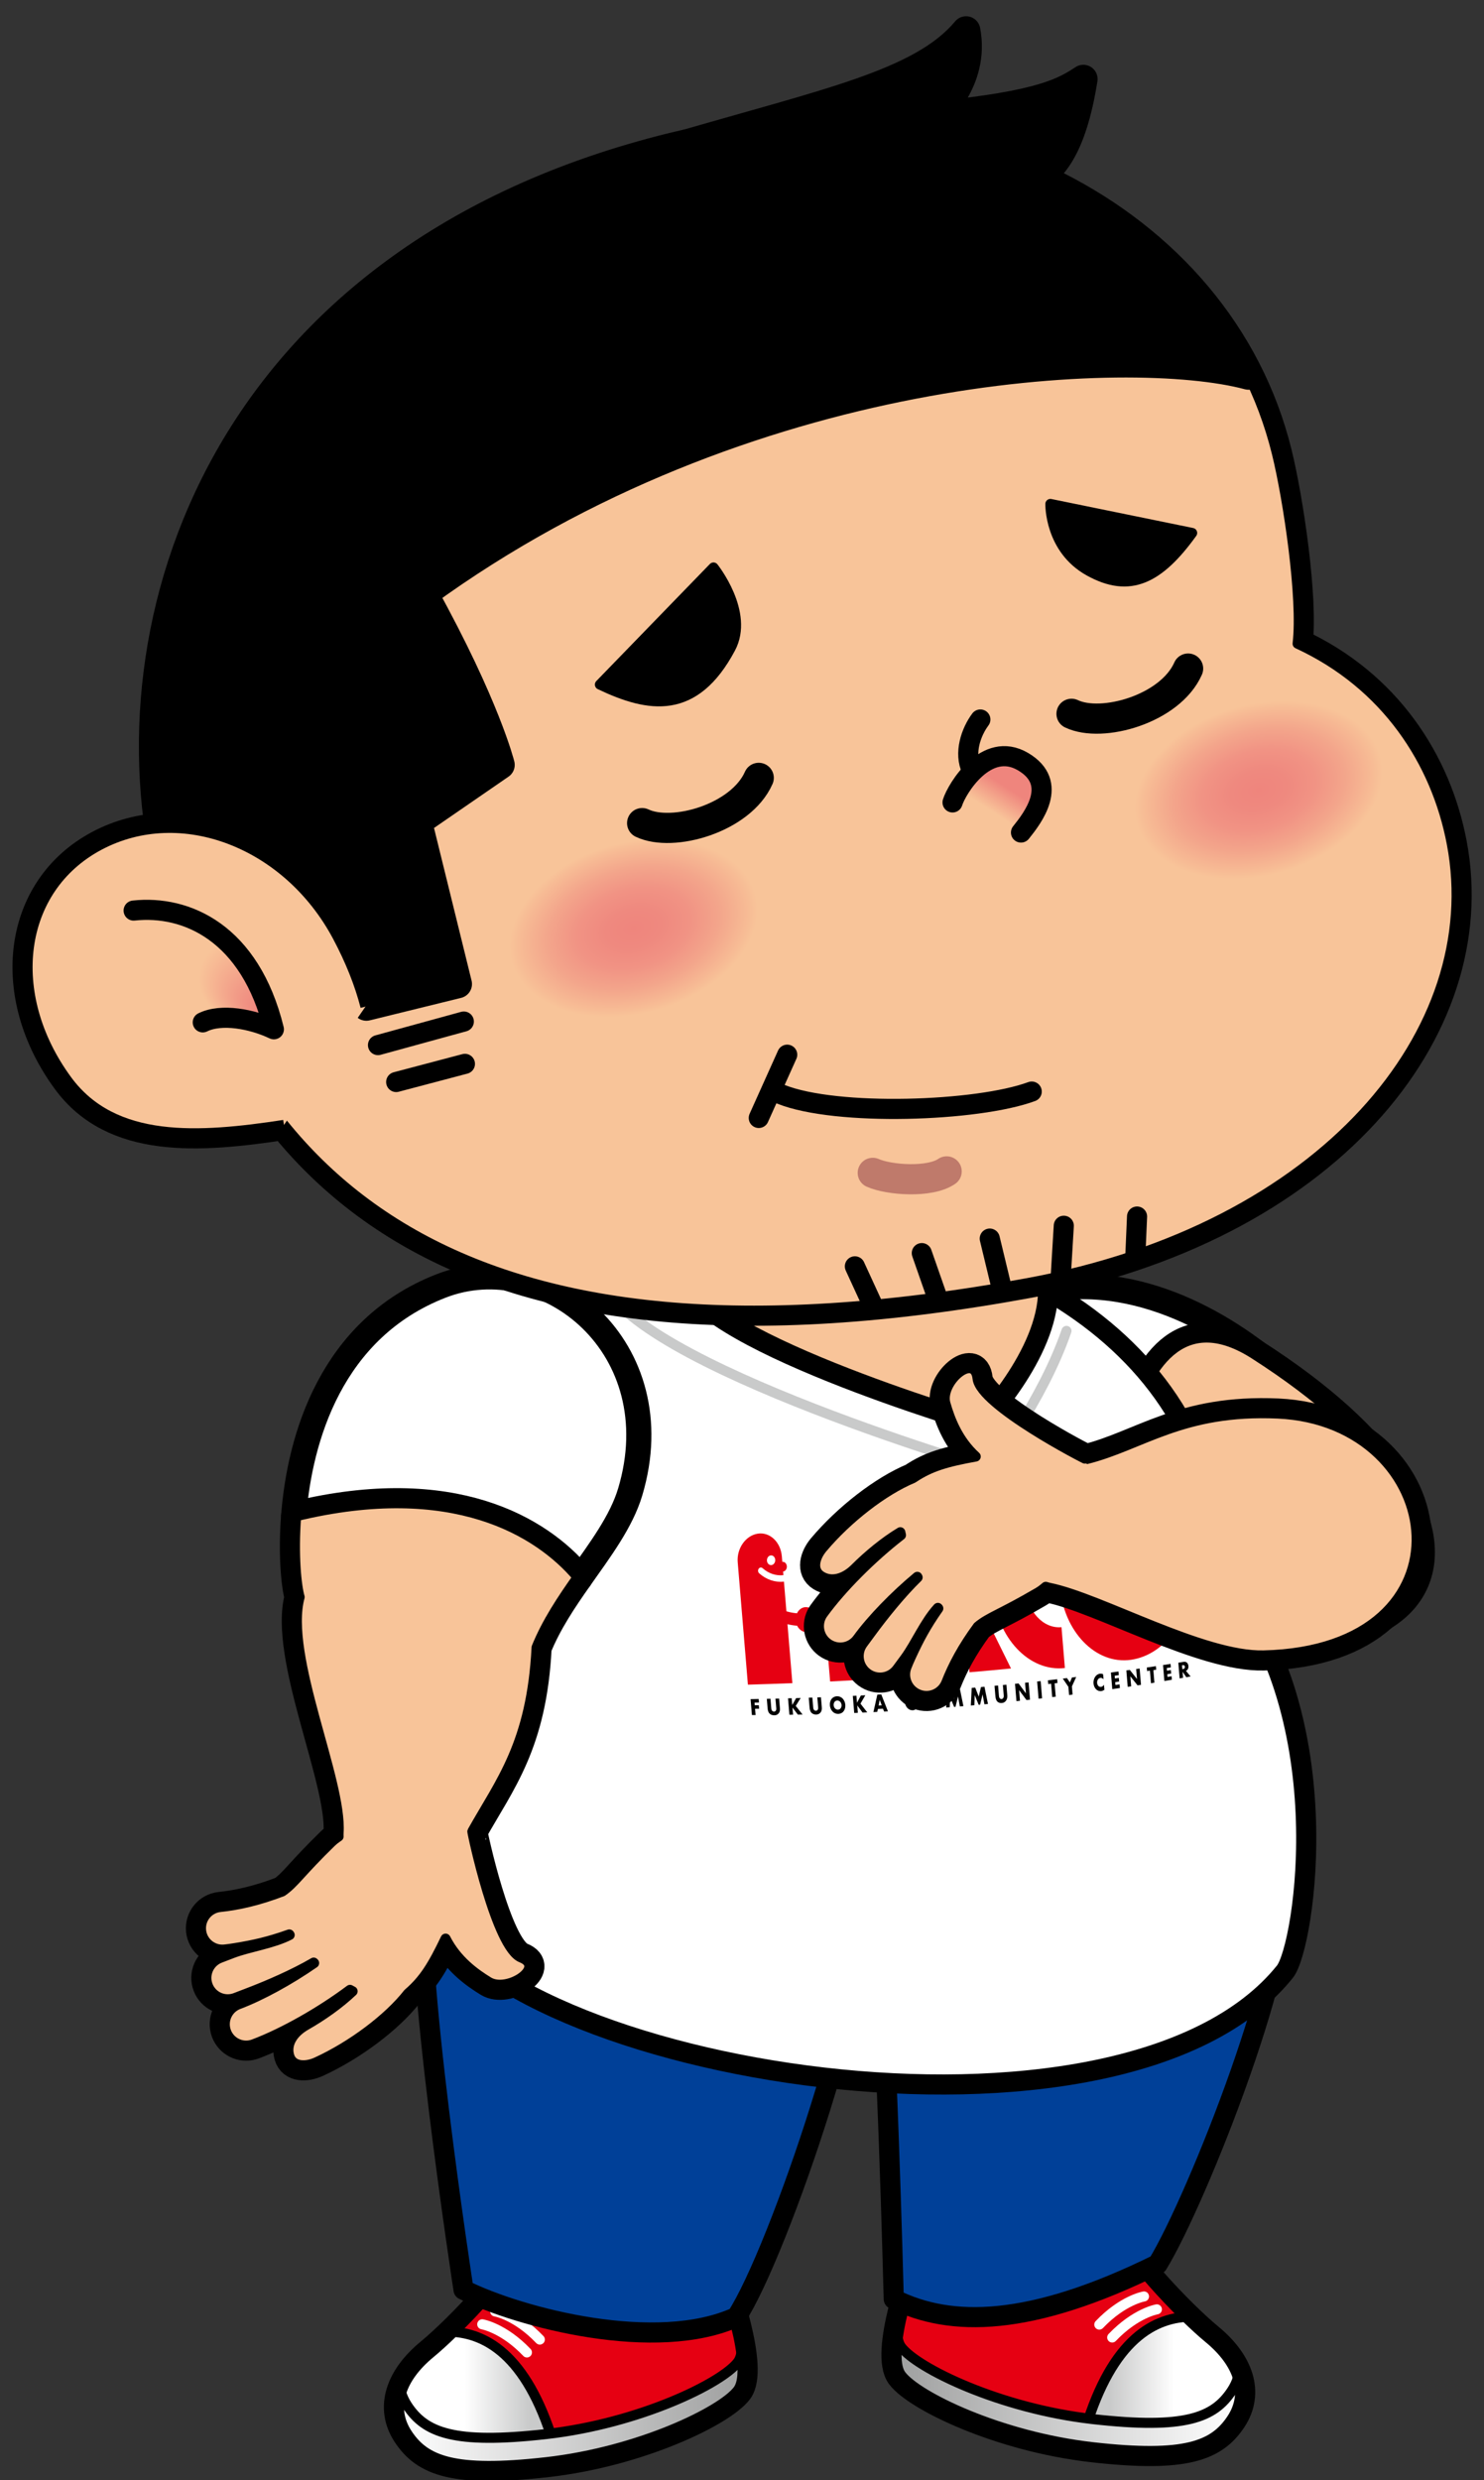 <?xml version="1.0" encoding="utf-8"?>
<!-- Generator: Adobe Illustrator 24.1.3, SVG Export Plug-In . SVG Version: 6.00 Build 0)  -->
<svg version="1.1" id="レイヤー_1" xmlns="http://www.w3.org/2000/svg" xmlns:xlink="http://www.w3.org/1999/xlink" x="0px"
	 y="0px" width="147.552px" height="246.537px" viewBox="0 0 147.552 246.537" enable-background="new 0 0 147.552 246.537"
	 xml:space="preserve">
<rect x="0" y="0" width="147.552" height="246.537" fill="#333333" stroke="none"/>
<g>
	<path fill="none" stroke="#000000" stroke-width="3" stroke-linecap="round" stroke-linejoin="round" stroke-miterlimit="10" d="
		M124.728,134.615c-6.155-4.646-16.285-9.452-26.593-4.13c-9.766,5.042-10.512,20.977,2.89,27.189
		c2.743,1.271,6.167,1.543,9.713,1.936C109.862,153.687,111.603,143.781,124.728,134.615z"/>
	<path fill="#FFFFFF" d="M124.728,134.615c-6.155-4.646-16.285-9.452-26.593-4.13c-9.766,5.042-10.512,20.977,2.89,27.189
		c2.743,1.271,6.167,1.543,9.713,1.936C109.862,153.687,111.603,143.781,124.728,134.615z"/>
	<path fill="none" stroke="#000000" stroke-width="2" stroke-linecap="round" stroke-linejoin="round" stroke-miterlimit="10" d="
		M124.728,134.615c-6.155-4.646-16.285-9.452-26.593-4.13c-9.766,5.042-10.512,20.977,2.89,27.189
		c2.743,1.271,6.167,1.543,9.713,1.936C109.862,153.687,111.603,143.781,124.728,134.615z"/>
</g>
<g>
	<path fill="none" stroke="#000000" stroke-width="3" stroke-linejoin="round" stroke-miterlimit="10" d="M118.671,161.17
		c-2.624-0.687-5.28-1.267-7.934-1.56c-0.876-5.923,0.509-33.628,13.991-24.995C151.351,151.663,142.962,167.532,118.671,161.17z"/>
	<path fill="#F8C499" d="M118.671,161.17c-2.624-0.687-5.28-1.267-7.934-1.56c-0.876-5.923,0.509-33.628,13.991-24.995
		C151.351,151.663,142.962,167.532,118.671,161.17z"/>
	<path fill="none" stroke="#000000" stroke-linejoin="round" stroke-miterlimit="10" d="M118.671,161.17
		c-2.624-0.687-5.28-1.267-7.934-1.56c-0.876-5.923,0.509-33.628,13.991-24.995C151.351,151.663,142.962,167.532,118.671,161.17z"/>
</g>
<g>
	<g>
		<path fill="none" stroke="#000000" stroke-width="3" stroke-linejoin="round" stroke-miterlimit="10" d="M110.997,221.602
			c0.391,2.201,6.218,8.389,9.188,10.835c2.971,2.447,4.02,5.417,2.272,8.039c-1.747,2.621-4.543,3.845-13.806,2.796
			c-9.261-1.048-17.475-5.068-19.048-7.165c-1.573-2.097,1.223-10.485,2.622-13.456C93.622,219.68,109.847,215.136,110.997,221.602"
			/>
		<path fill="#E60012" d="M110.997,221.602c0.391,2.201,6.218,8.389,9.188,10.835c2.971,2.447,4.02,5.417,2.272,8.039
			c-1.747,2.621-4.543,3.845-13.806,2.796c-9.261-1.048-17.475-5.068-19.048-7.165c-1.573-2.097,1.223-10.485,2.622-13.456
			C93.622,219.68,109.847,215.136,110.997,221.602"/>
		<path fill="none" stroke="#000000" stroke-linejoin="round" stroke-miterlimit="10" d="M110.997,221.602
			c0.391,2.201,6.218,8.389,9.188,10.835c2.971,2.447,4.02,5.417,2.272,8.039c-1.747,2.621-4.543,3.845-13.806,2.796
			c-9.261-1.048-17.475-5.068-19.048-7.165c-1.573-2.097,1.223-10.485,2.622-13.456C93.622,219.68,109.847,215.136,110.997,221.602"
			/>
	</g>
	
		<linearGradient id="SVGID_1_" gradientUnits="userSpaceOnUse" x1="35.778" y1="236.984" x2="42.168" y2="236.984" gradientTransform="matrix(-1 0 0 1 152.548 0)">
		<stop  offset="0" style="stop-color:#FFFFFF"/>
		<stop  offset="1" style="stop-color:#C9CACA"/>
	</linearGradient>
	<path fill="url(#SVGID_1_)" stroke="#000000" stroke-miterlimit="10" d="M117.861,230.321c0.854,0.833,1.663,1.57,2.325,2.116
		c2.971,2.446,4.02,5.417,2.272,8.039c-1.747,2.621-4.544,3.845-13.806,2.796c-0.401-0.046-0.798-0.104-1.195-0.16
		C109.947,233.444,114.036,230.602,117.861,230.321z"/>
	
		<linearGradient id="SVGID_2_" gradientUnits="userSpaceOnUse" x1="29.443" y1="238.056" x2="63.315" y2="238.056" gradientTransform="matrix(-1 0 0 1 152.548 0)">
		<stop  offset="0" style="stop-color:#FFFFFF"/>
		<stop  offset="1" style="stop-color:#9FA0A0"/>
	</linearGradient>
	<path fill="url(#SVGID_2_)" stroke="#000000" stroke-miterlimit="10" d="M89.603,233.311c1.573,2.097,9.787,6.116,19.048,7.165
		c9.263,1.048,12.059-0.175,13.806-2.796c0.285-0.427,0.488-0.864,0.628-1.306c0.421,1.382,0.249,2.786-0.628,4.102
		c-1.747,2.621-4.543,3.845-13.806,2.796c-9.261-1.048-17.475-5.068-19.048-7.165c-0.511-0.682-0.556-2.033-0.342-3.642
		C89.336,232.8,89.441,233.096,89.603,233.311z"/>
	<path fill="none" stroke="#FFFFFF" stroke-linecap="round" stroke-linejoin="round" stroke-miterlimit="10" d="M115.027,229.567
		c0,0-2.113,0.35-4.443,2.796"/>
	<path fill="none" stroke="#FFFFFF" stroke-linecap="round" stroke-linejoin="round" stroke-miterlimit="10" d="M113.745,228.285
		c0,0-2.113,0.35-4.443,2.796"/>
</g>
<path fill="#004098" stroke="#000000" stroke-width="2" stroke-linejoin="round" stroke-miterlimit="10" d="M127.221,187.336
	c1.814,6.084-8.192,31.33-12.116,37.741c-12.712,6.273-20.595,6.271-26.24,3.468c0,0-0.804-31.701-1.669-35.15
	C82.487,174.614,118.247,157.239,127.221,187.336"/>
<g>
	<g>
		<path fill="none" stroke="#000000" stroke-width="3" stroke-linejoin="round" stroke-miterlimit="10" d="M51.977,223.089
			c-0.391,2.201-6.218,8.389-9.188,10.835c-2.971,2.447-4.02,5.417-2.272,8.039c1.747,2.621,4.543,3.845,13.806,2.796
			c9.261-1.048,17.475-5.068,19.048-7.165c1.573-2.097-1.223-10.485-2.622-13.456C69.352,221.167,53.127,216.623,51.977,223.089"/>
		<path fill="#E60012" d="M51.977,223.089c-0.391,2.201-6.218,8.389-9.188,10.835c-2.971,2.447-4.02,5.417-2.272,8.039
			c1.747,2.621,4.543,3.845,13.806,2.796c9.261-1.048,17.475-5.068,19.048-7.165c1.573-2.097-1.223-10.485-2.622-13.456
			C69.352,221.167,53.127,216.623,51.977,223.089"/>
		<path fill="none" stroke="#000000" stroke-linejoin="round" stroke-miterlimit="10" d="M51.977,223.089
			c-0.391,2.201-6.218,8.389-9.188,10.835c-2.971,2.447-4.02,5.417-2.272,8.039c1.747,2.621,4.543,3.845,13.806,2.796
			c9.261-1.048,17.475-5.068,19.048-7.165c1.573-2.097-1.223-10.485-2.622-13.456C69.352,221.167,53.127,216.623,51.977,223.089"/>
	</g>
	
		<linearGradient id="SVGID_3_" gradientUnits="userSpaceOnUse" x1="-186.913" y1="238.471" x2="-180.524" y2="238.471" gradientTransform="matrix(1 0 0 1 233.118 0)">
		<stop  offset="0" style="stop-color:#FFFFFF"/>
		<stop  offset="1" style="stop-color:#C9CACA"/>
	</linearGradient>
	<path fill="url(#SVGID_3_)" stroke="#000000" stroke-miterlimit="10" d="M45.114,231.808c-0.854,0.833-1.663,1.57-2.325,2.116
		c-2.971,2.446-4.02,5.417-2.272,8.039c1.747,2.621,4.544,3.845,13.806,2.796c0.401-0.046,0.798-0.104,1.195-0.16
		C53.028,234.931,48.939,232.089,45.114,231.808z"/>
	
		<linearGradient id="SVGID_4_" gradientUnits="userSpaceOnUse" x1="-193.248" y1="239.543" x2="-159.376" y2="239.543" gradientTransform="matrix(1 0 0 1 233.118 0)">
		<stop  offset="0" style="stop-color:#FFFFFF"/>
		<stop  offset="1" style="stop-color:#9FA0A0"/>
	</linearGradient>
	<path fill="url(#SVGID_4_)" stroke="#000000" stroke-miterlimit="10" d="M73.371,234.798c-1.573,2.097-9.787,6.116-19.048,7.165
		c-9.263,1.048-12.059-0.175-13.806-2.796c-0.285-0.427-0.488-0.864-0.628-1.306c-0.421,1.382-0.249,2.786,0.628,4.102
		c1.747,2.621,4.543,3.845,13.806,2.796c9.261-1.048,17.475-5.068,19.048-7.165c0.511-0.682,0.556-2.033,0.342-3.642
		C73.638,234.287,73.533,234.583,73.371,234.798z"/>
	<path fill="none" stroke="#FFFFFF" stroke-linecap="round" stroke-linejoin="round" stroke-miterlimit="10" d="M47.948,231.054
		c0,0,2.113,0.35,4.443,2.796"/>
	<path fill="none" stroke="#FFFFFF" stroke-linecap="round" stroke-linejoin="round" stroke-miterlimit="10" d="M49.23,229.773
		c0,0,2.113,0.35,4.443,2.796"/>
</g>
<path fill="#004098" stroke="#000000" stroke-width="2" stroke-linejoin="round" stroke-miterlimit="10" d="M85.397,189.01
	c1.814,6.083-7.995,34.962-12.167,41.312c-7.957,3.63-21.496,0.102-27.141-2.702c0,0-5.246-34.103-3.844-40.619
	C46.315,168.072,76.423,158.912,85.397,189.01"/>
<path fill="#FFFFFF" stroke="#000000" stroke-width="2" stroke-linejoin="round" stroke-miterlimit="10" d="M74.916,121.004
	c22.927,0.007,46.277,11.896,46.277,35.145c12.274,13.599,8.544,37.382,6.57,39.844c-16.231,20.25-77.786,10.111-85.519-6.895
	c-3.492-7.678-0.968-21.475,4.367-28.647C51.871,153.382,31.908,120.99,74.916,121.004"/>
<path fill="#F8C499" stroke="#000000" stroke-width="2" stroke-linejoin="round" stroke-miterlimit="10" d="M67.869,126.446
	c0,6.433,29.6,15.117,29.6,15.117s6.747-6.881,6.747-13.314c-12.233-4.893-8.166-13.45-18.193-13.45
	C75.997,114.799,67.869,120.013,67.869,126.446z"/>
<path fill="none" stroke="#C9CACA" stroke-linecap="round" stroke-linejoin="round" stroke-miterlimit="10" d="M59.733,126.268
	c0,8.409,38.693,19.761,38.693,19.761s5.23-6.771,7.612-13.728"/>
<g>
	<g>
		<path d="M75.465,169.245c-0.147,0.002-0.294,0.004-0.441,0.006c0.007,0.088,0.015,0.176,0.022,0.264
			c0.134-0.002,0.267-0.003,0.401-0.005c0.01,0.117,0.019,0.234,0.029,0.351c-0.134,0.001-0.267,0.002-0.401,0.004
			c0.017,0.208,0.035,0.416,0.052,0.623c-0.122,0-0.244,0.001-0.366,0.001c-0.044-0.527-0.088-1.054-0.132-1.582
			c0.269-0.004,0.537-0.009,0.806-0.014C75.445,169.011,75.455,169.128,75.465,169.245z"/>
		<path d="M76.609,168.87c0.026,0.318,0.053,0.635,0.079,0.953c0.006,0.068,0.016,0.171,0.092,0.248
			c0.046,0.045,0.116,0.076,0.179,0.075c0.063-0.001,0.126-0.031,0.163-0.072c0.077-0.086,0.065-0.205,0.058-0.294
			c-0.026-0.307-0.051-0.613-0.077-0.92c0.121-0.003,0.243-0.006,0.364-0.009c0.026,0.31,0.052,0.62,0.077,0.93
			c0.014,0.17,0.023,0.348-0.114,0.527c-0.106,0.14-0.249,0.204-0.447,0.206c-0.221,0.002-0.387-0.084-0.482-0.189
			c-0.135-0.151-0.167-0.355-0.181-0.525c-0.026-0.307-0.051-0.614-0.077-0.921C76.366,168.876,76.488,168.873,76.609,168.87z"/>
		<path d="M78.772,169.491c0.13-0.228,0.259-0.457,0.389-0.687c0.15-0.004,0.299-0.009,0.449-0.014
			c-0.164,0.266-0.327,0.53-0.491,0.793c0.226,0.282,0.452,0.566,0.679,0.851c-0.157,0.003-0.313,0.006-0.47,0.009
			c-0.178-0.234-0.356-0.467-0.534-0.7c0.02,0.236,0.039,0.472,0.059,0.708c-0.121,0.002-0.242,0.004-0.364,0.006
			c-0.045-0.544-0.09-1.087-0.136-1.631c0.121-0.003,0.242-0.007,0.363-0.01C78.735,169.042,78.754,169.267,78.772,169.491z"/>
		<path d="M80.773,168.752c0.027,0.327,0.054,0.654,0.082,0.981c0.006,0.07,0.017,0.176,0.093,0.254
			c0.046,0.046,0.115,0.077,0.178,0.075c0.063-0.002,0.125-0.033,0.161-0.077c0.076-0.09,0.064-0.212,0.057-0.304
			c-0.026-0.316-0.053-0.631-0.079-0.947c0.121-0.004,0.241-0.009,0.362-0.014c0.027,0.319,0.053,0.638,0.08,0.956
			c0.015,0.175,0.024,0.358-0.112,0.544c-0.105,0.146-0.246,0.214-0.443,0.219c-0.22,0.006-0.385-0.08-0.48-0.187
			c-0.135-0.153-0.167-0.364-0.181-0.54c-0.026-0.316-0.053-0.633-0.079-0.949C80.531,168.76,80.652,168.756,80.773,168.752z"/>
		<path d="M83.882,170.105c-0.128,0.169-0.321,0.262-0.528,0.269c-0.207,0.007-0.414-0.072-0.57-0.23
			c-0.162-0.166-0.253-0.397-0.271-0.617c-0.019-0.223,0.033-0.462,0.167-0.636c0.128-0.169,0.322-0.263,0.528-0.272
			c0.206-0.009,0.414,0.068,0.569,0.226c0.162,0.163,0.253,0.397,0.271,0.622C84.067,169.69,84.016,169.928,83.882,170.105
			 M82.973,169.187c-0.068,0.091-0.093,0.215-0.083,0.334c0.012,0.148,0.079,0.249,0.137,0.308c0.073,0.075,0.172,0.128,0.293,0.123
			c0.123-0.004,0.211-0.061,0.269-0.141c0.058-0.081,0.096-0.199,0.086-0.327c-0.011-0.131-0.069-0.245-0.139-0.318
			c-0.085-0.085-0.195-0.126-0.291-0.122C83.143,169.046,83.041,169.093,82.973,169.187"/>
		<path d="M85.211,169.266c0.128-0.24,0.255-0.48,0.383-0.721c0.148-0.008,0.297-0.015,0.445-0.023
			c-0.161,0.278-0.322,0.556-0.484,0.833c0.225,0.288,0.45,0.577,0.675,0.867c-0.155,0.007-0.31,0.014-0.466,0.021
			c-0.177-0.238-0.354-0.477-0.531-0.714c0.02,0.245,0.041,0.49,0.061,0.735c-0.12,0.005-0.24,0.01-0.36,0.015
			c-0.047-0.564-0.094-1.129-0.141-1.693c0.12-0.006,0.24-0.012,0.36-0.018C85.172,168.8,85.191,169.033,85.211,169.266z"/>
		<path d="M87.794,169.857c-0.167,0.009-0.335,0.018-0.502,0.026c-0.023,0.097-0.046,0.194-0.069,0.291
			c-0.127,0.006-0.253,0.012-0.38,0.019c0.13-0.577,0.26-1.155,0.389-1.735c0.131-0.007,0.261-0.015,0.392-0.022
			c0.221,0.56,0.442,1.122,0.663,1.684c-0.128,0.007-0.256,0.014-0.383,0.02C87.866,170.045,87.83,169.951,87.794,169.857z
			 M87.67,169.523c-0.067-0.182-0.134-0.364-0.202-0.545c-0.035,0.187-0.07,0.375-0.105,0.562
			C87.466,169.534,87.568,169.529,87.67,169.523z"/>
		<path d="M91.075,169.907c-0.137,0.074-0.214,0.1-0.302,0.105c-0.239,0.015-0.429-0.093-0.554-0.225
			c-0.148-0.16-0.242-0.39-0.261-0.614c-0.02-0.245,0.045-0.483,0.156-0.648c0.109-0.163,0.283-0.289,0.498-0.303
			c0.066-0.005,0.174,0.001,0.329,0.066c0.015,0.178,0.03,0.357,0.045,0.535c-0.13-0.171-0.267-0.172-0.327-0.168
			c-0.103,0.007-0.178,0.051-0.238,0.13c-0.076,0.104-0.1,0.24-0.09,0.362c0.01,0.119,0.06,0.248,0.139,0.329
			c0.066,0.066,0.165,0.109,0.266,0.103c0.054-0.004,0.185-0.02,0.296-0.201C91.045,169.554,91.06,169.73,91.075,169.907z"/>
		<path d="M93.103,169.595c-0.126,0.179-0.316,0.281-0.519,0.296c-0.204,0.014-0.409-0.06-0.563-0.219
			c-0.161-0.166-0.251-0.402-0.27-0.63c-0.019-0.231,0.03-0.479,0.162-0.663c0.126-0.178,0.316-0.281,0.52-0.296
			c0.204-0.015,0.408,0.059,0.562,0.217c0.16,0.163,0.251,0.402,0.27,0.633C93.284,169.161,93.234,169.408,93.103,169.595
			 M92.203,168.676c-0.067,0.096-0.091,0.225-0.081,0.347c0.013,0.153,0.079,0.255,0.136,0.314c0.073,0.076,0.17,0.126,0.289,0.118
			c0.121-0.009,0.207-0.07,0.264-0.155c0.057-0.085,0.094-0.208,0.083-0.34c-0.011-0.135-0.069-0.251-0.139-0.324
			c-0.084-0.085-0.192-0.124-0.287-0.117C92.371,168.526,92.269,168.578,92.203,168.676"/>
		<path d="M94.078,169.741c0.029-0.583,0.059-1.167,0.088-1.75c0.117-0.009,0.234-0.019,0.351-0.028
			c0.118,0.301,0.236,0.602,0.354,0.902c0.072-0.316,0.144-0.632,0.216-0.949c0.118-0.01,0.236-0.019,0.354-0.029
			c0.116,0.572,0.233,1.144,0.349,1.716c-0.118,0.01-0.236,0.02-0.354,0.029c-0.061-0.33-0.122-0.659-0.183-0.989
			c-0.082,0.342-0.165,0.683-0.247,1.024c-0.047,0.004-0.094,0.008-0.141,0.011c-0.133-0.324-0.266-0.648-0.399-0.972
			c-0.011,0.336-0.023,0.671-0.034,1.006C94.314,169.723,94.196,169.732,94.078,169.741z"/>
		<path d="M96.528,169.541c0.029-0.584,0.058-1.168,0.087-1.752c0.116-0.01,0.233-0.02,0.349-0.031c0.117,0.3,0.235,0.6,0.353,0.9
			c0.072-0.317,0.143-0.634,0.215-0.95c0.118-0.011,0.235-0.021,0.353-0.032c0.116,0.571,0.232,1.141,0.348,1.711
			c-0.118,0.011-0.235,0.022-0.353,0.033c-0.061-0.329-0.122-0.658-0.183-0.987c-0.082,0.342-0.164,0.684-0.246,1.026
			c-0.047,0.004-0.094,0.008-0.141,0.013c-0.132-0.323-0.265-0.646-0.397-0.969c-0.011,0.336-0.022,0.672-0.033,1.007
			C96.762,169.52,96.645,169.53,96.528,169.541z"/>
		<path d="M99.237,167.549c0.028,0.341,0.057,0.682,0.085,1.023c0.006,0.073,0.017,0.184,0.091,0.26
			c0.045,0.045,0.113,0.073,0.174,0.066c0.061-0.006,0.122-0.043,0.156-0.091c0.074-0.099,0.061-0.225,0.053-0.321
			c-0.027-0.328-0.055-0.656-0.082-0.983c0.117-0.011,0.234-0.023,0.352-0.034c0.027,0.33,0.055,0.66,0.082,0.99
			c0.015,0.181,0.025,0.37-0.106,0.574c-0.102,0.159-0.238,0.241-0.429,0.26c-0.213,0.021-0.374-0.057-0.467-0.163
			c-0.132-0.152-0.164-0.371-0.179-0.555c-0.028-0.331-0.055-0.662-0.083-0.992C99.002,167.571,99.12,167.56,99.237,167.549z"/>
		<path d="M101.065,169.105c-0.048-0.574-0.096-1.148-0.143-1.722c0.117-0.012,0.234-0.024,0.351-0.036
			c0.245,0.329,0.489,0.657,0.734,0.984c-0.029-0.35-0.058-0.7-0.087-1.051c0.117-0.012,0.234-0.025,0.35-0.037
			c0.048,0.572,0.095,1.144,0.143,1.716c-0.117,0.013-0.233,0.026-0.35,0.039c-0.244-0.327-0.489-0.654-0.734-0.983
			c0.029,0.351,0.058,0.702,0.088,1.052C101.298,169.08,101.182,169.093,101.065,169.105z"/>
		<path d="M103.613,168.823c-0.116,0.013-0.233,0.027-0.349,0.04c-0.047-0.57-0.095-1.141-0.142-1.711
			c0.117-0.013,0.233-0.025,0.35-0.038C103.518,167.684,103.565,168.254,103.613,168.823z"/>
		<path d="M104.86,167.336c0.037,0.442,0.074,0.884,0.11,1.326c-0.116,0.014-0.232,0.028-0.349,0.042
			c-0.037-0.443-0.074-0.885-0.111-1.328c-0.095,0.011-0.191,0.022-0.287,0.033c-0.01-0.125-0.021-0.251-0.031-0.376
			c0.307-0.035,0.615-0.07,0.921-0.105c0.01,0.125,0.021,0.25,0.031,0.374C105.051,167.314,104.955,167.325,104.86,167.336z"/>
		<path d="M106.229,167.686c-0.186-0.273-0.372-0.548-0.558-0.823c0.139-0.016,0.278-0.033,0.416-0.049
			c0.097,0.144,0.195,0.287,0.292,0.431c0.068-0.164,0.137-0.327,0.205-0.49c0.141-0.017,0.281-0.034,0.422-0.051
			c-0.142,0.313-0.285,0.626-0.427,0.939c0.022,0.27,0.045,0.54,0.067,0.81c-0.117,0.015-0.233,0.03-0.35,0.045
			C106.274,168.227,106.251,167.957,106.229,167.686z"/>
		<path d="M109.809,167.98c-0.133,0.082-0.207,0.112-0.293,0.125c-0.232,0.033-0.415-0.058-0.537-0.178
			c-0.144-0.145-0.235-0.363-0.253-0.581c-0.02-0.238,0.044-0.474,0.151-0.642c0.105-0.165,0.274-0.298,0.483-0.325
			c0.064-0.008,0.169-0.009,0.319,0.044c0.014,0.172,0.029,0.343,0.043,0.515c-0.126-0.157-0.259-0.149-0.317-0.141
			c-0.1,0.013-0.173,0.061-0.231,0.142c-0.074,0.106-0.097,0.24-0.088,0.358c0.01,0.115,0.058,0.237,0.135,0.31
			c0.064,0.06,0.16,0.094,0.257,0.081c0.052-0.007,0.179-0.032,0.287-0.216C109.781,167.64,109.795,167.81,109.809,167.98z"/>
		<path d="M111.242,166.522c-0.137,0.019-0.274,0.038-0.411,0.057c0.008,0.091,0.015,0.183,0.023,0.274
			c0.13-0.018,0.259-0.036,0.389-0.055c0.01,0.121,0.02,0.241,0.03,0.362c-0.129,0.019-0.259,0.037-0.389,0.055
			c0.008,0.095,0.016,0.189,0.024,0.284c0.137-0.02,0.274-0.04,0.41-0.059c0.01,0.121,0.02,0.241,0.03,0.362
			c-0.252,0.037-0.503,0.074-0.755,0.111c-0.046-0.55-0.092-1.101-0.137-1.651c0.252-0.034,0.504-0.068,0.756-0.102
			C111.222,166.28,111.232,166.401,111.242,166.522z"/>
		<path d="M112.127,167.686c-0.045-0.545-0.091-1.089-0.136-1.634c0.115-0.016,0.23-0.032,0.344-0.048
			c0.239,0.303,0.478,0.603,0.717,0.902c-0.028-0.331-0.055-0.661-0.083-0.992c0.115-0.016,0.229-0.033,0.344-0.049
			c0.045,0.539,0.09,1.078,0.135,1.617c-0.114,0.018-0.229,0.036-0.343,0.054c-0.239-0.298-0.477-0.597-0.717-0.899
			c0.028,0.332,0.055,0.664,0.083,0.997C112.356,167.651,112.242,167.669,112.127,167.686z"/>
		<path d="M114.677,166.022c0.035,0.416,0.069,0.831,0.104,1.247c-0.114,0.019-0.228,0.037-0.342,0.056
			c-0.035-0.417-0.069-0.834-0.104-1.25c-0.094,0.014-0.188,0.028-0.282,0.042c-0.01-0.118-0.02-0.236-0.029-0.354
			c0.302-0.044,0.604-0.089,0.906-0.134c0.01,0.117,0.02,0.234,0.029,0.352C114.865,165.993,114.771,166.008,114.677,166.022z"/>
		<path d="M116.416,165.752c-0.136,0.021-0.271,0.043-0.407,0.064c0.007,0.088,0.015,0.175,0.022,0.263
			c0.128-0.02,0.257-0.041,0.385-0.062c0.01,0.116,0.019,0.231,0.029,0.347c-0.128,0.021-0.257,0.042-0.385,0.063
			c0.008,0.091,0.015,0.182,0.023,0.272c0.136-0.022,0.271-0.045,0.407-0.068c0.01,0.116,0.019,0.231,0.029,0.347
			c-0.249,0.042-0.499,0.085-0.748,0.126c-0.044-0.528-0.088-1.056-0.132-1.585c0.25-0.038,0.499-0.076,0.749-0.115
			C116.396,165.521,116.406,165.637,116.416,165.752z"/>
		<path d="M117.691,165.201c0.098-0.016,0.226-0.017,0.332,0.086c0.082,0.078,0.131,0.207,0.141,0.329
			c0.011,0.132-0.019,0.254-0.077,0.34c-0.046,0.067-0.112,0.113-0.172,0.137c0.155,0.188,0.309,0.375,0.464,0.562
			c-0.141,0.025-0.282,0.05-0.423,0.075c-0.125-0.179-0.251-0.359-0.376-0.54c0.017,0.199,0.033,0.398,0.05,0.597
			c-0.114,0.02-0.227,0.04-0.341,0.059c-0.043-0.52-0.087-1.041-0.13-1.561C117.336,165.257,117.513,165.229,117.691,165.201z
			 M117.557,165.929c0.022-0.004,0.043-0.007,0.065-0.011c0.051-0.008,0.123-0.037,0.16-0.09c0.023-0.035,0.037-0.089,0.033-0.137
			c-0.004-0.046-0.024-0.095-0.056-0.123c-0.035-0.032-0.094-0.046-0.168-0.034c-0.022,0.004-0.043,0.007-0.065,0.011
			C117.536,165.672,117.547,165.8,117.557,165.929z"/>
	</g>
	<g>
		<path fill="#E60012" d="M83.418,151.32c-1.196,0.152-2.077,1.473-1.956,2.921c0.016,0.188,0.031,0.375,0.047,0.563
			c-0.226,0.026-0.391,0.269-0.368,0.542c0.023,0.273,0.224,0.473,0.45,0.449c0.013,0.159,0.026,0.318,0.04,0.477
			c0.001,0,0.001,0,0.002,0c0.706-0.076,1.411-0.151,2.117-0.224c0.111-0.012,0.218,0.061,0.27,0.183
			c0.052,0.122,0.038,0.27-0.034,0.372c-0.594,0.839-1.339,1.302-2.211,1.388c0.024,0.291,0.048,0.582,0.073,0.873
			c0.027,0.328,0.055,0.657,0.082,0.985c-0.314,0.158-0.641,0.283-0.978,0.372c-0.215-0.308-0.545-0.491-0.899-0.459
			c-0.354,0.032-0.649,0.272-0.811,0.609c-0.356-0.029-0.707-0.096-1.051-0.197c-0.026-0.318-0.053-0.636-0.079-0.954
			c-0.055-0.665-0.111-1.329-0.166-1.994c-0.889,0.096-1.766-0.205-2.468-0.834c-0.12-0.107-0.14-0.307-0.046-0.447
			c0.094-0.14,0.267-0.167,0.387-0.06c0.59,0.529,1.327,0.78,2.074,0.696c-0.01-0.12-0.02-0.239-0.03-0.359
			c0.227-0.027,0.393-0.266,0.37-0.534c-0.022-0.268-0.224-0.462-0.451-0.434c-0.015-0.183-0.031-0.366-0.046-0.55
			c-0.119-1.423-1.199-2.44-2.402-2.247c-1.205,0.194-2.097,1.478-1.984,2.841c0.121,1.452,0.242,2.904,0.363,4.356
			c0.086,1.037,0.173,2.074,0.259,3.112c0.13,1.567,0.261,3.134,0.391,4.701c1.477-0.042,2.951-0.092,4.422-0.15
			c-0.135-1.624-0.27-3.248-0.406-4.873c-0.027-0.33-0.055-0.659-0.082-0.988c0.316,0.076,0.637,0.128,0.961,0.153
			c0.202,0.404,0.585,0.668,1.002,0.637c0.416-0.031,0.75-0.351,0.882-0.787c0.306-0.075,0.606-0.175,0.897-0.299
			c0.028,0.335,0.056,0.669,0.084,1.004c0.138,1.662,0.277,3.325,0.415,4.987c1.461-0.072,2.918-0.152,4.373-0.241
			c-0.141-1.694-0.282-3.389-0.423-5.083c-0.093-1.122-0.187-2.243-0.28-3.365c-0.131-1.57-0.261-3.14-0.392-4.71
			C85.69,152.268,84.613,151.169,83.418,151.32 M82.608,154.874c-0.226,0.025-0.427-0.177-0.45-0.451
			c-0.023-0.274,0.142-0.518,0.367-0.545c0.225-0.026,0.427,0.176,0.45,0.451C82.998,154.605,82.833,154.849,82.608,154.874
			 M76.628,154.619c0.227-0.031,0.429,0.161,0.451,0.427c0.022,0.266-0.144,0.505-0.371,0.533c-0.227,0.028-0.429-0.162-0.451-0.426
			C76.235,154.888,76.401,154.649,76.628,154.619"/>
		<path fill="#E60012" d="M91.436,161.948c1.527-0.123,3.052-0.248,4.573-0.375c0.129,1.554,0.259,3.109,0.388,4.664
			c1.379-0.118,2.755-0.244,4.127-0.377c-2.58-5.21-5.173-10.505-7.768-15.747c-1.696,5.634-3.397,11.272-5.116,16.774
			c1.397-0.087,2.792-0.182,4.183-0.285C91.695,165.05,91.565,163.499,91.436,161.948z M91.256,158.65
			c1.534,0.137,3.066,0.279,4.594,0.421c-0.011,0.433-0.023,0.865-0.034,1.298c-1.529-0.142-3.061-0.284-4.596-0.424
			C91.232,159.514,91.244,159.082,91.256,158.65z"/>
		<path fill="#E60012" d="M105.542,161.752c-1.783,0.174-3.385-1.534-3.574-3.807c-0.189-2.273,1.11-4.212,2.899-4.313
			c-0.113-1.353-0.225-2.707-0.338-4.06c-3.588,0.134-6.193,4.055-5.812,8.633c0.381,4.578,3.599,8.026,7.163,7.608
			C105.767,164.459,105.655,163.105,105.542,161.752z"/>
		<path fill="#E60012" d="M111.434,152.804c1.988-0.067,3.761,1.797,3.955,4.13c0.194,2.333-1.249,4.426-3.224,4.651
			c-1.981,0.223-3.767-1.632-3.974-4.121C107.983,154.975,109.44,152.874,111.434,152.804 M111.15,149.389
			c-3.562,0.022-6.153,3.79-5.778,8.289c0.374,4.501,3.555,7.819,7.078,7.32c3.504-0.513,6.052-4.253,5.719-8.262
			C117.834,152.728,114.696,149.383,111.15,149.389"/>
	</g>
</g>
<g>
	<g>
		<path fill="none" stroke="#000000" stroke-width="3" stroke-linecap="round" stroke-linejoin="round" stroke-miterlimit="10" d="
			M29.446,150.716c0.596-7.688,3.706-18.461,14.522-22.658c10.246-3.976,22.678,6.02,18.454,20.175
			c-0.865,2.897-2.929,5.642-4.984,8.558C53.581,152.213,45.007,146.955,29.446,150.716z"/>
		<path fill="#FFFFFF" d="M29.446,150.716c0.596-7.688,3.706-18.461,14.522-22.658c10.246-3.976,22.678,6.02,18.454,20.175
			c-0.865,2.897-2.929,5.642-4.984,8.558C53.581,152.213,45.007,146.955,29.446,150.716z"/>
		<path fill="none" stroke="#000000" stroke-width="2" stroke-linecap="round" stroke-linejoin="round" stroke-miterlimit="10" d="
			M29.446,150.716c0.596-7.688,3.706-18.461,14.522-22.658c10.246-3.976,22.678,6.02,18.454,20.175
			c-0.865,2.897-2.929,5.642-4.984,8.558C53.581,152.213,45.007,146.955,29.446,150.716z"/>
	</g>
	<g>
		<path fill="none" stroke="#000000" stroke-width="3" stroke-linejoin="round" stroke-miterlimit="10" d="M23.727,199.233
			c2.243-0.844,5.095-2.416,7.507-4.092c-0.015-0.014-0.03-0.029-0.045-0.043c-1.989,1.161-4.531,2.263-6.57,3.039
			c-0.443,0.169-0.848,0.323-1.196,0.459c-0.061,0.024-0.121,0.045-0.182,0.063c-1.045,0.306-2.169-0.231-2.574-1.264
			c-0.43-1.092,0.108-2.326,1.2-2.756c0.362-0.142,0.782-0.301,1.241-0.476c1.695-0.645,4.002-0.942,5.694-1.813
			c-0.014-0.018-0.026-0.036-0.04-0.054c-2.08,0.743-3.556,1.057-5.355,1.354c-0.375,0.062-0.733,0.112-1.073,0.148
			c-1.167,0.124-2.214-0.721-2.34-1.889c-0.124-1.167,0.72-2.216,1.889-2.339c1.818-0.195,3.788-0.63,6.185-1.547
			c1.209-0.84,1.767-1.868,4.864-4.885c0.212-0.206,0.46-0.395,0.731-0.575c-0.003-0.123-0.006-0.245,0.002-0.377
			c0.353-5.201-5.469-17.587-3.873-23.424c-0.313-1.064-0.649-4.163-0.347-8.045c15.561-3.761,24.135,1.495,27.992,6.075
			c-1.538,2.183-3.07,4.463-4.086,6.977c-0.478,9.552-3.609,13.34-6.386,18.292c-0.033,0.059,2.395,11.559,4.866,12.534
			c2.472,0.975-1.377,3.568-3.259,2.416c-1.37-0.838-3.164-2.132-4.267-4.296c-1.253,2.609-2.124,4.071-3.708,5.432
			c-0.003,0.003-0.009,0.006-0.013,0.009c-1.975,2.522-5.591,5.226-9.091,6.834c-1.067,0.491-2.406,0.5-2.736-0.628
			c-0.33-1.127,0.321-2.274,1.647-3.032c1.627-0.929,3.306-2.104,4.655-3.384c-0.086-0.04-0.173-0.094-0.259-0.138
			c-2.917,2.187-6.627,4.293-9.577,5.403c-0.051,0.019-0.101,0.036-0.153,0.051c-1.057,0.31-2.191-0.243-2.585-1.292
			C22.073,200.873,22.628,199.647,23.727,199.233"/>
		<path fill="#F8C499" d="M23.727,199.233c2.243-0.844,5.095-2.416,7.507-4.092c-0.015-0.014-0.03-0.029-0.045-0.043
			c-1.989,1.161-4.531,2.263-6.57,3.039c-0.443,0.169-0.848,0.323-1.196,0.459c-0.061,0.024-0.121,0.045-0.182,0.063
			c-1.045,0.306-2.169-0.231-2.574-1.264c-0.43-1.092,0.108-2.326,1.2-2.756c0.362-0.142,0.782-0.301,1.241-0.476
			c1.695-0.645,4.002-0.942,5.694-1.813c-0.014-0.018-0.026-0.036-0.04-0.054c-2.08,0.743-3.556,1.057-5.355,1.354
			c-0.375,0.062-0.733,0.112-1.073,0.148c-1.167,0.124-2.214-0.721-2.34-1.889c-0.124-1.167,0.72-2.216,1.889-2.339
			c1.818-0.195,3.788-0.63,6.185-1.547c1.209-0.84,1.767-1.868,4.864-4.885c0.212-0.206,0.46-0.395,0.731-0.575
			c-0.003-0.123-0.006-0.245,0.002-0.377c0.353-5.201-5.469-17.587-3.873-23.424c-0.313-1.064-0.649-4.163-0.347-8.045
			c15.561-3.761,24.135,1.495,27.992,6.075c-1.538,2.183-3.07,4.463-4.086,6.977c-0.478,9.552-3.609,13.34-6.386,18.292
			c-0.033,0.059,2.395,11.559,4.866,12.534c2.472,0.975-1.377,3.568-3.259,2.416c-1.37-0.838-3.164-2.132-4.267-4.296
			c-1.253,2.609-2.124,4.071-3.708,5.432c-0.003,0.003-0.009,0.006-0.013,0.009c-1.975,2.522-5.591,5.226-9.091,6.834
			c-1.067,0.491-2.406,0.5-2.736-0.628c-0.33-1.127,0.321-2.274,1.647-3.032c1.627-0.929,3.306-2.104,4.655-3.384
			c-0.086-0.04-0.173-0.094-0.259-0.138c-2.917,2.187-6.627,4.293-9.577,5.403c-0.051,0.019-0.101,0.036-0.153,0.051
			c-1.057,0.31-2.191-0.243-2.585-1.292C22.073,200.873,22.628,199.647,23.727,199.233"/>
		<path fill="none" stroke="#000000" stroke-linejoin="round" stroke-miterlimit="10" d="M23.727,199.233
			c2.243-0.844,5.095-2.416,7.507-4.092c-0.015-0.014-0.03-0.029-0.045-0.043c-1.989,1.161-4.531,2.263-6.57,3.039
			c-0.443,0.169-0.848,0.323-1.196,0.459c-0.061,0.024-0.121,0.045-0.182,0.063c-1.045,0.306-2.169-0.231-2.574-1.264
			c-0.43-1.092,0.108-2.326,1.2-2.756c0.362-0.142,0.782-0.301,1.241-0.476c1.695-0.645,4.002-0.942,5.694-1.813
			c-0.014-0.018-0.026-0.036-0.04-0.054c-2.08,0.743-3.556,1.057-5.355,1.354c-0.375,0.062-0.733,0.112-1.073,0.148
			c-1.167,0.124-2.214-0.721-2.34-1.889c-0.124-1.167,0.72-2.216,1.889-2.339c1.818-0.195,3.788-0.63,6.185-1.547
			c1.209-0.84,1.767-1.868,4.864-4.885c0.212-0.206,0.46-0.395,0.731-0.575c-0.003-0.123-0.006-0.245,0.002-0.377
			c0.353-5.201-5.469-17.587-3.873-23.424c-0.313-1.064-0.649-4.163-0.347-8.045c15.561-3.761,24.135,1.495,27.992,6.075
			c-1.538,2.183-3.07,4.463-4.086,6.977c-0.478,9.552-3.609,13.34-6.386,18.292c-0.033,0.059,2.395,11.559,4.866,12.534
			c2.472,0.975-1.377,3.568-3.259,2.416c-1.37-0.838-3.164-2.132-4.267-4.296c-1.253,2.609-2.124,4.071-3.708,5.432
			c-0.003,0.003-0.009,0.006-0.013,0.009c-1.975,2.522-5.591,5.226-9.091,6.834c-1.067,0.491-2.406,0.5-2.736-0.628
			c-0.33-1.127,0.321-2.274,1.647-3.032c1.627-0.929,3.306-2.104,4.655-3.384c-0.086-0.04-0.173-0.094-0.259-0.138
			c-2.917,2.187-6.627,4.293-9.577,5.403c-0.051,0.019-0.101,0.036-0.153,0.051c-1.057,0.31-2.191-0.243-2.585-1.292
			C22.073,200.873,22.628,199.647,23.727,199.233"/>
	</g>
</g>
<g id="顔輪郭">
	<g>
		<path fill="none" stroke="#000000" stroke-width="3" stroke-linejoin="round" stroke-miterlimit="10" d="M16.903,87.59
			c-6.326-25.7,5.355-61.922,50.009-72.914c27.376-6.738,54.26,6.864,60.048,30.382c1.126,4.574,2.596,14.416,2.06,18.927
			c8.8,4.055,13.792,11.75,15.332,19.887c3.521,18.599-12.71,38.276-42.212,43.686C45.656,137.915,24.283,117.575,16.903,87.59"/>
		<path fill="#F8C499" d="M16.903,87.59c-6.326-25.7,5.355-61.922,50.009-72.914c27.376-6.738,54.26,6.864,60.048,30.382
			c1.126,4.574,2.596,14.416,2.06,18.927c8.8,4.055,13.792,11.75,15.332,19.887c3.521,18.599-12.71,38.276-42.212,43.686
			C45.656,137.915,24.283,117.575,16.903,87.59"/>
		<path fill="none" stroke="#000000" stroke-linejoin="round" stroke-miterlimit="10" d="M16.903,87.59
			c-6.326-25.7,5.355-61.922,50.009-72.914c27.376-6.738,54.26,6.864,60.048,30.382c1.126,4.574,2.596,14.416,2.06,18.927
			c8.8,4.055,13.792,11.75,15.332,19.887c3.521,18.599-12.71,38.276-42.212,43.686C45.656,137.915,24.283,117.575,16.903,87.59"/>
	</g>
	<path stroke="#000000" stroke-width="2.835" stroke-linecap="round" stroke-linejoin="round" stroke-miterlimit="10" d="
		M66.911,14.677c24.211-5.96,48.027,3.998,57.217,22.647c-11.623-3.124-49.983-1.636-81.989,21.695
		c6.188,11.191,7.622,17.017,7.622,17.017l-8.218,5.66l3.968,16.123l-9.082,2.236l-3.107-10.038l-10.917,13.49
		c-2.356-4.973-4.13-10.349-5.501-15.916C10.576,61.89,22.258,25.668,66.911,14.677z"/>
	<g>
		<path fill="none" stroke="#000000" stroke-width="3" stroke-linejoin="round" stroke-miterlimit="10" d="M36.339,100.064
			c-0.581-2.265-1.525-4.612-2.774-6.962c-4.962-9.334-15.573-13.397-23.7-9.076c-8.128,4.32-9.451,14.833-3.196,23.354
			c4.656,6.341,13.126,5.731,21.565,4.446"/>
		<path fill="#F8C499" d="M36.339,100.064c-0.581-2.265-1.525-4.612-2.774-6.962c-4.962-9.334-15.573-13.397-23.7-9.076
			c-8.128,4.32-9.451,14.833-3.196,23.354c4.656,6.341,13.126,5.731,21.565,4.446"/>
		<path fill="none" stroke="#000000" stroke-linejoin="round" stroke-miterlimit="10" d="M36.339,100.064
			c-0.581-2.265-1.525-4.612-2.774-6.962c-4.962-9.334-15.573-13.397-23.7-9.076c-8.128,4.32-9.451,14.833-3.196,23.354
			c4.656,6.341,13.126,5.731,21.565,4.446"/>
	</g>
	<path stroke="#000000" stroke-width="2.835" stroke-linecap="round" stroke-linejoin="round" stroke-miterlimit="10" d="
		M66.911,14.677C82.25,10.19,91.633,8.327,96.057,3.033c0.972,5.04-3.023,8.44-3.023,8.44c10.667-1.015,12.906-2.461,14.68-3.614
		c-1.12,7.077-3.242,9.289-5.17,10.037C91.445,19.558,66.911,14.677,66.911,14.677z"/>
	
		<radialGradient id="SVGID_5_" cx="22.556" cy="84.852" r="12.58" gradientTransform="matrix(-0.963 0.269 0.182 0.65 131.416 17.313)" gradientUnits="userSpaceOnUse">
		<stop  offset="0" style="stop-color:#EF857D"/>
		<stop  offset="0.224" style="stop-color:#EF897F"/>
		<stop  offset="0.456" style="stop-color:#F19384"/>
		<stop  offset="0.691" style="stop-color:#F3A58B"/>
		<stop  offset="0.928" style="stop-color:#F7BC95"/>
		<stop  offset="1" style="stop-color:#F8C499"/>
	</radialGradient>
	<path fill="url(#SVGID_5_)" d="M138.614,74.903c1.25,5.079-3.814,10.692-11.312,12.538c-7.497,1.845-14.588-0.776-15.838-5.855
		c-1.251-5.08,3.813-10.693,11.312-12.538c0.899-0.221,1.792-0.379,2.672-0.475C131.889,67.867,137.513,70.433,138.614,74.903"/>
	
		<radialGradient id="SVGID_6_" cx="85.829" cy="91.738" r="12.58" gradientTransform="matrix(-0.963 0.269 0.182 0.65 128.954 9.537)" gradientUnits="userSpaceOnUse">
		<stop  offset="0" style="stop-color:#EF857D"/>
		<stop  offset="0.224" style="stop-color:#EF897F"/>
		<stop  offset="0.456" style="stop-color:#F19384"/>
		<stop  offset="0.691" style="stop-color:#F3A58B"/>
		<stop  offset="0.928" style="stop-color:#F7BC95"/>
		<stop  offset="1" style="stop-color:#F8C499"/>
	</radialGradient>
	<path fill="url(#SVGID_6_)" d="M76.468,88.644c1.25,5.079-3.815,10.692-11.311,12.537c-7.498,1.846-14.589-0.775-15.84-5.854
		c-1.249-5.079,3.814-10.693,11.312-12.538c0.899-0.221,1.792-0.379,2.67-0.475C69.743,81.608,75.368,84.174,76.468,88.644"/>
	
		<radialGradient id="SVGID_7_" cx="126.572" cy="89.981" r="6.947" fx="123.604" fy="95.779" gradientTransform="matrix(-0.994 0.109 0.109 0.994 138.298 -8.231)" gradientUnits="userSpaceOnUse">
		<stop  offset="0" style="stop-color:#EF857D"/>
		<stop  offset="0.166" style="stop-color:#F19484"/>
		<stop  offset="0.497" style="stop-color:#F7BB95"/>
		<stop  offset="0.577" style="stop-color:#F8C499"/>
	</radialGradient>
	
		<path fill="url(#SVGID_7_)" stroke="#000000" stroke-width="2" stroke-linecap="round" stroke-linejoin="round" stroke-miterlimit="10" d="
		M13.287,90.517c5.259-0.574,11.585,2.218,13.943,11.802c-2.156-1.025-5.218-1.607-7.069-0.689"/>
	
		<line fill="none" stroke="#000000" stroke-width="2" stroke-linecap="round" stroke-miterlimit="10" x1="113.055" y1="120.933" x2="112.886" y2="124.828"/>
	
		<line fill="none" stroke="#000000" stroke-width="2" stroke-linecap="round" stroke-miterlimit="10" x1="105.771" y1="121.849" x2="105.481" y2="126.686"/>
	
		<line fill="none" stroke="#000000" stroke-width="2" stroke-linecap="round" stroke-miterlimit="10" x1="98.41" y1="123.125" x2="99.484" y2="127.578"/>
	
		<line fill="none" stroke="#000000" stroke-width="2" stroke-linecap="round" stroke-miterlimit="10" x1="91.654" y1="124.569" x2="93.191" y2="128.971"/>
	
		<line fill="none" stroke="#000000" stroke-width="2" stroke-linecap="round" stroke-miterlimit="10" x1="85" y1="125.884" x2="86.693" y2="129.566"/>
	
		<line fill="none" stroke="#000000" stroke-width="2" stroke-linecap="round" stroke-miterlimit="10" x1="46.226" y1="105.756" x2="39.392" y2="107.56"/>
	
		<line fill="none" stroke="#000000" stroke-width="2" stroke-linecap="round" stroke-miterlimit="10" x1="46.117" y1="101.549" x2="37.583" y2="103.891"/>
	
		<linearGradient id="SVGID_8_" gradientUnits="userSpaceOnUse" x1="47.465" y1="81.774" x2="49.847" y2="84.708" gradientTransform="matrix(-0.994 0.109 0.109 0.994 138.298 -8.231)">
		<stop  offset="0" style="stop-color:#EF857D"/>
		<stop  offset="0.745" style="stop-color:#F8C499"/>
	</linearGradient>
	<path fill="url(#SVGID_8_)" stroke="#000000" stroke-width="2" stroke-linecap="round" stroke-miterlimit="10" d="M101.516,82.76
		c1.16-1.446,3.857-4.906,0.194-7.053c-3.664-2.148-6.59,2.737-6.999,4.06"/>
	<path fill="none" stroke="#000000" stroke-width="2" stroke-linecap="round" stroke-miterlimit="10" d="M97.475,71.523
		c-0.924,1.233-1.66,3.335-0.862,5.006"/>
</g>
<path fill="none" stroke="#000000" stroke-width="2" stroke-linecap="round" stroke-linejoin="round" stroke-miterlimit="10" d="
	M102.582,108.509c-5.407,1.999-19.418,2.48-24.934,0.272"/>
<line fill="none" stroke="#000000" stroke-width="2" stroke-linecap="round" stroke-linejoin="round" stroke-miterlimit="10" x1="78.271" y1="104.845" x2="75.444" y2="111.132"/>
<path fill="none" stroke="#BF7A6B" stroke-width="3" stroke-linecap="round" stroke-linejoin="round" stroke-miterlimit="10" d="
	M94.124,116.446c-1.673,1.164-5.753,0.862-7.347,0.145"/>
<path fill="none" stroke="#000000" stroke-width="3" stroke-linecap="round" stroke-linejoin="round" stroke-miterlimit="10" d="
	M63.847,81.823c3.034,1.446,9.819-0.475,11.593-4.497"/>
<path fill="none" stroke="#000000" stroke-width="3" stroke-linecap="round" stroke-linejoin="round" stroke-miterlimit="10" d="
	M106.539,70.957c3.034,1.446,9.819-0.475,11.593-4.497"/>
<path stroke="#000000" stroke-linejoin="round" stroke-miterlimit="10" d="M70.942,56.412L59.648,68.053
	c4.903,2.339,9.427,3.069,12.985-3.613C74.527,60.896,70.942,56.412,70.942,56.412z"/>
<path stroke="#000000" stroke-linejoin="round" stroke-miterlimit="10" d="M104.438,50.096l14.097,2.883
	c-3.296,4.569-6.198,6.032-10.243,3.788C104.328,54.568,104.438,50.096,104.438,50.096z"/>
<g>
	<path fill="none" stroke="#000000" stroke-width="3" stroke-linejoin="round" stroke-miterlimit="10" d="M85.27,162.901
		c-0.691,0.95-2.02,1.16-2.97,0.47c-0.906-0.658-1.139-1.898-0.56-2.835c0.028-0.046,0.058-0.09,0.09-0.134
		c1.853-2.55,4.868-5.568,7.751-7.8c-0.019-0.094-0.048-0.193-0.064-0.286c-1.592,0.961-3.17,2.268-4.498,3.59
		c-1.082,1.077-2.361,1.401-3.36,0.783c-0.999-0.618-0.636-1.906,0.121-2.805c2.48-2.948,6.045-5.716,9.002-6.951
		c0.004-0.003,0.008-0.008,0.012-0.01c1.733-1.166,3.374-1.618,6.221-2.133c-1.794-1.637-2.565-3.71-3.01-5.254
		c-0.611-2.12,2.91-5.143,3.194-2.501c0.285,2.641,10.728,8.034,10.793,8.018c5.512-1.363,9.512-4.966,19.066-4.535
		c17.041,0.769,20.208,23.534-1.424,24.043c-6.05,0.142-16.183-5.679-21.292-6.719c-0.129-0.027-0.246-0.063-0.364-0.098
		c-0.245,0.213-0.493,0.403-0.748,0.552c-3.73,2.186-4.87,2.451-6,3.394c-1.521,2.068-2.462,3.852-3.133,5.553
		c-0.429,1.095-1.664,1.631-2.756,1.201c-1.093-0.431-1.63-1.665-1.2-2.757c0.125-0.318,0.268-0.65,0.427-0.995
		c0.764-1.656,1.458-2.996,2.727-4.804c-0.014-0.018-0.028-0.035-0.042-0.053c-1.289,1.4-2.187,3.546-3.259,5.009
		c-0.291,0.396-0.555,0.759-0.789,1.07c-0.704,0.939-2.037,1.13-2.976,0.426c-0.888-0.665-1.108-1.891-0.535-2.818
		c0.033-0.054,0.069-0.106,0.109-0.159c0.224-0.299,0.48-0.649,0.76-1.031c1.289-1.76,3.026-3.919,4.674-5.528
		c-0.01-0.018-0.02-0.037-0.03-0.055C88.951,158.629,86.679,160.962,85.27,162.901"/>
	<path fill="#F8C499" d="M85.27,162.901c-0.691,0.95-2.02,1.16-2.97,0.47c-0.906-0.658-1.139-1.898-0.56-2.835
		c0.028-0.046,0.058-0.09,0.09-0.134c1.853-2.55,4.868-5.568,7.751-7.8c-0.019-0.094-0.048-0.193-0.064-0.286
		c-1.592,0.961-3.17,2.268-4.498,3.59c-1.082,1.077-2.361,1.401-3.36,0.783c-0.999-0.618-0.636-1.906,0.121-2.805
		c2.48-2.948,6.045-5.716,9.002-6.951c0.004-0.003,0.008-0.008,0.012-0.01c1.733-1.166,3.374-1.618,6.221-2.133
		c-1.794-1.637-2.565-3.71-3.01-5.254c-0.611-2.12,2.91-5.143,3.194-2.501c0.285,2.641,10.728,8.034,10.793,8.018
		c5.512-1.363,9.512-4.966,19.066-4.535c17.041,0.769,20.208,23.534-1.424,24.043c-6.05,0.142-16.183-5.679-21.292-6.719
		c-0.129-0.027-0.246-0.063-0.364-0.098c-0.245,0.213-0.493,0.403-0.748,0.552c-3.73,2.186-4.87,2.451-6,3.394
		c-1.521,2.068-2.462,3.852-3.133,5.553c-0.429,1.095-1.664,1.631-2.756,1.201c-1.093-0.431-1.63-1.665-1.2-2.757
		c0.125-0.318,0.268-0.65,0.427-0.995c0.764-1.656,1.458-2.996,2.727-4.804c-0.014-0.018-0.028-0.035-0.042-0.053
		c-1.289,1.4-2.187,3.546-3.259,5.009c-0.291,0.396-0.555,0.759-0.789,1.07c-0.704,0.939-2.037,1.13-2.976,0.426
		c-0.888-0.665-1.108-1.891-0.535-2.818c0.033-0.054,0.069-0.106,0.109-0.159c0.224-0.299,0.48-0.649,0.76-1.031
		c1.289-1.76,3.026-3.919,4.674-5.528c-0.01-0.018-0.02-0.037-0.03-0.055C88.951,158.629,86.679,160.962,85.27,162.901"/>
	<path fill="none" stroke="#000000" stroke-linejoin="round" stroke-miterlimit="10" d="M85.27,162.901
		c-0.691,0.95-2.02,1.16-2.97,0.47c-0.906-0.658-1.139-1.898-0.56-2.835c0.028-0.046,0.058-0.09,0.09-0.134
		c1.853-2.55,4.868-5.568,7.751-7.8c-0.019-0.094-0.048-0.193-0.064-0.286c-1.592,0.961-3.17,2.268-4.498,3.59
		c-1.082,1.077-2.361,1.401-3.36,0.783c-0.999-0.618-0.636-1.906,0.121-2.805c2.48-2.948,6.045-5.716,9.002-6.951
		c0.004-0.003,0.008-0.008,0.012-0.01c1.733-1.166,3.374-1.618,6.221-2.133c-1.794-1.637-2.565-3.71-3.01-5.254
		c-0.611-2.12,2.91-5.143,3.194-2.501c0.285,2.641,10.728,8.034,10.793,8.018c5.512-1.363,9.512-4.966,19.066-4.535
		c17.041,0.769,20.208,23.534-1.424,24.043c-6.05,0.142-16.183-5.679-21.292-6.719c-0.129-0.027-0.246-0.063-0.364-0.098
		c-0.245,0.213-0.493,0.403-0.748,0.552c-3.73,2.186-4.87,2.451-6,3.394c-1.521,2.068-2.462,3.852-3.133,5.553
		c-0.429,1.095-1.664,1.631-2.756,1.201c-1.093-0.431-1.63-1.665-1.2-2.757c0.125-0.318,0.268-0.65,0.427-0.995
		c0.764-1.656,1.458-2.996,2.727-4.804c-0.014-0.018-0.028-0.035-0.042-0.053c-1.289,1.4-2.187,3.546-3.259,5.009
		c-0.291,0.396-0.555,0.759-0.789,1.07c-0.704,0.939-2.037,1.13-2.976,0.426c-0.888-0.665-1.108-1.891-0.535-2.818
		c0.033-0.054,0.069-0.106,0.109-0.159c0.224-0.299,0.48-0.649,0.76-1.031c1.289-1.76,3.026-3.919,4.674-5.528
		c-0.01-0.018-0.02-0.037-0.03-0.055C88.951,158.629,86.679,160.962,85.27,162.901"/>
</g>
</svg>
